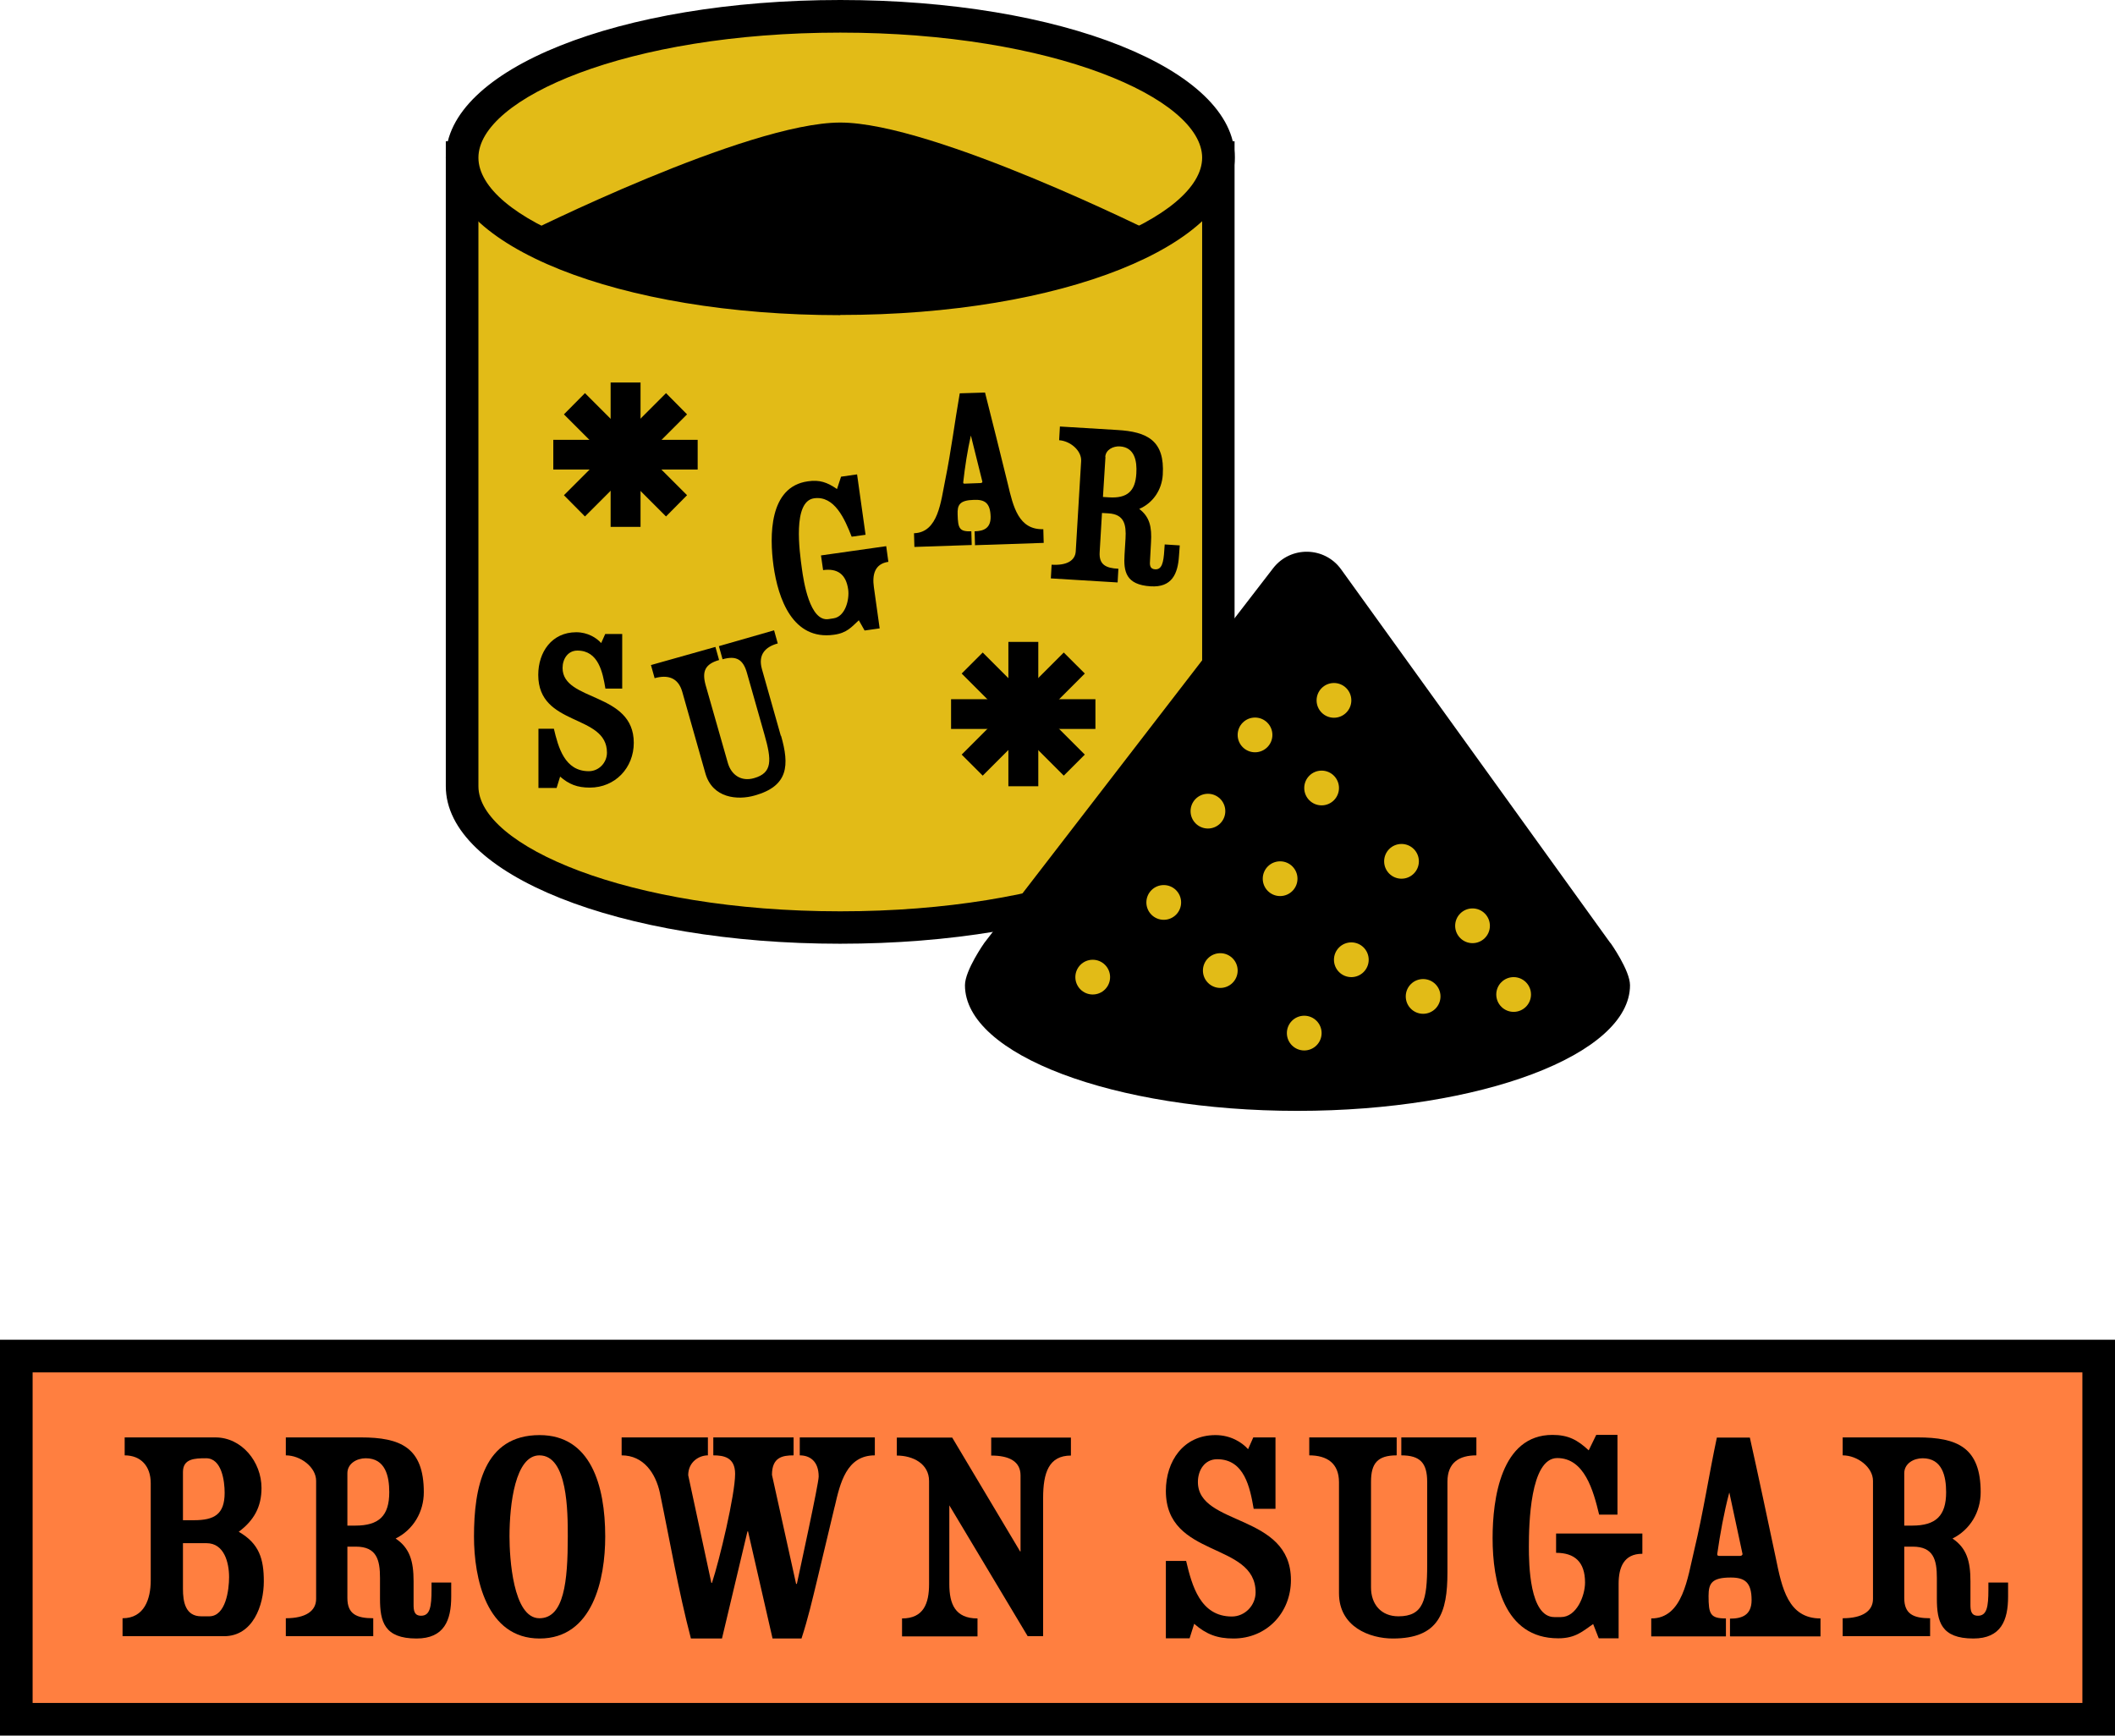 <svg viewBox="0 0 109.59 89.93" xmlns="http://www.w3.org/2000/svg" data-name="Layer 2" id="Layer_2">
  <defs>
    <style>
      .cls-1 {
        fill: #ff7f40;
      }

      .cls-2 {
        fill: #e2bb17;
      }
    </style>
  </defs>
  <g data-name="Layer 1" id="Layer_1-2">
    <g>
      <g>
        <g>
          <g>
            <path d="M23.95,8.16v32.58c0,4.04,8.77,7.32,19.59,7.32s19.59-3.28,19.59-7.32V8.16H23.95Z" class="cls-2"></path>
            <path d="M43.54,48.9c-11.46,0-20.44-3.59-20.44-8.16V7.32h40.87v33.42c0,4.58-8.98,8.16-20.44,8.16ZM24.79,9.01v31.73c0,3.06,7.7,6.48,18.75,6.48s18.75-3.41,18.75-6.48V9.01H24.79Z"></path>
          </g>
          <g>
            <ellipse ry="7.32" rx="19.59" cy="8.16" cx="43.54" class="cls-2"></ellipse>
            <path d="M43.54,16.33c-11.46,0-20.44-3.58-20.44-8.16S32.08,0,43.54,0s20.44,3.59,20.44,8.16-8.98,8.16-20.44,8.16ZM43.54,1.69c-11.05,0-18.75,3.41-18.75,6.48s7.7,6.47,18.75,6.47,18.75-3.41,18.75-6.47-7.7-6.48-18.75-6.48Z"></path>
          </g>
          <path d="M27.12,12.15s11.57-5.8,16.42-5.8,16.42,5.8,16.42,5.8c0,0-5.92,3.33-16.42,3.33s-16.42-3.33-16.42-3.33Z"></path>
          <g>
            <polygon points="34.51 26.76 29.22 21.47 30.31 20.37 35.6 25.66 34.51 26.76"></polygon>
            <polygon points="30.31 26.76 29.22 25.66 34.51 20.37 35.6 21.47 30.31 26.76"></polygon>
            <rect height="7.48" width="1.55" y="19.82" x="31.64"></rect>
            <rect height="1.54" width="7.48" y="22.79" x="28.67"></rect>
          </g>
          <g>
            <polygon points="55.12 40.19 49.83 34.9 50.92 33.81 56.21 39.1 55.12 40.19"></polygon>
            <polygon points="50.92 40.19 49.83 39.1 55.12 33.81 56.21 34.9 50.92 40.19"></polygon>
            <rect height="7.48" width="1.55" y="33.26" x="52.25"></rect>
            <rect height="1.54" width="7.48" y="36.23" x="49.28"></rect>
          </g>
          <path d="M29.02,40.25l-.18.58h-.94v-3.07h.8c.23.97.56,2.2,1.81,2.2.52,0,.94-.44.94-.96,0-2.03-3.56-1.33-3.56-4.03,0-1.18.7-2.21,1.97-2.21.59,0,1.05.29,1.29.56l.21-.47h.88v2.83h-.87c-.14-.84-.36-1.97-1.45-1.97-.5,0-.77.44-.77.9,0,1.76,3.69,1.23,3.69,3.88,0,1.29-.96,2.32-2.28,2.32-.65,0-1.08-.17-1.55-.58Z"></path>
          <path d="M40.47,38.12c.44,1.53.39,2.61-1.37,3.1-.87.25-2.18.15-2.55-1.15l-1.2-4.23c-.21-.73-.75-.89-1.43-.7l-.19-.68,3.34-.94.19.68c-.73.21-.89.59-.7,1.29l1.15,4.03c.18.64.7.99,1.36.8.96-.27.92-.93.54-2.26l-.9-3.17c-.2-.73-.56-.93-1.27-.73l-.19-.68,2.86-.82.19.68c-.65.18-1.03.58-.82,1.33l.98,3.46Z"></path>
          <path d="M58.27,28.72l.05-.82c.04-.71-.06-1.25-.88-1.3l-.34-.02-.12,2.03c-.04.64.31.83.97.86l-.04.71-3.46-.21.04-.71c.78.05,1.22-.21,1.25-.69l.28-4.68c.03-.54-.56-1.04-1.14-1.08l.04-.71,2.97.18c1.56.09,2.47.55,2.36,2.32-.05.78-.5,1.46-1.22,1.77.54.41.66.93.61,1.74l-.05.92c-.02.23-.02.45.26.47.35.02.44-.33.48-1.01l.02-.28.78.05-.04.55c-.06.93-.37,1.64-1.47,1.57-1.28-.08-1.41-.76-1.35-1.66ZM57.28,23.68l-.13,2.07.31.02c.94.06,1.37-.31,1.42-1.24.04-.63-.08-1.35-.85-1.4-.35-.02-.74.17-.76.55Z"></path>
          <path d="M50.52,28.23l-.02-.7c.47-.01.84-.16.83-.76-.02-.71-.3-.89-.86-.87-.75.02-.87.26-.85.76.02.72.09.89.71.87l.02.71-2.97.1-.02-.71c1.26-.04,1.39-1.65,1.62-2.77.3-1.47.49-3,.75-4.48l1.31-.04c.4,1.57.79,3.15,1.18,4.73.28,1.19.56,2.39,1.84,2.35l.02.71-3.57.12ZM50.31,22.55c-.18.79-.31,1.63-.4,2.44,0,.04,0,.08.09.07l.8-.03c.08,0,.11-.04.1-.08l-.6-2.41Z"></path>
          <path d="M46.04,29.11c-.72.1-.85.67-.76,1.31l.3,2.14-.78.11-.3-.53c-.37.34-.61.66-1.29.75-2.14.3-2.89-1.87-3.13-3.57-.21-1.54-.24-4.1,1.78-4.38.61-.09,1,.05,1.51.4l.21-.64.83-.12.44,3.13-.72.1c-.36-.92-.89-2.14-1.95-1.99-1.12.16-.75,2.77-.63,3.64.09.67.41,2.76,1.38,2.62l.26-.04c.61-.09.83-.97.76-1.49-.11-.81-.57-1.11-1.3-1.01l-.11-.76,3.38-.48.11.8Z"></path>
        </g>
        <g>
          <path d="M83.44,48.86l-13.95-19.36c-.86-1.19-2.62-1.22-3.52-.06l-14.97,19.42s-1,1.42-1,2.19c0,3.6,7.71,6.51,17.23,6.51s17.23-2.92,17.23-6.51c0-.77-1.01-2.19-1.01-2.19Z"></path>
          <circle r=".9" cy="36.29" cx="69.12" class="cls-2"></circle>
          <circle r=".9" cy="38.08" cx="65.03" class="cls-2"></circle>
          <circle r=".9" cy="40.83" cx="68.48" class="cls-2"></circle>
          <circle r=".9" cy="42.03" cx="62.59" class="cls-2"></circle>
          <circle r=".9" cy="45.53" cx="66.33" class="cls-2"></circle>
          <circle r=".9" cy="46.76" cx="60.3" class="cls-2"></circle>
          <circle r=".9" cy="50.29" cx="63.23" class="cls-2"></circle>
          <circle r=".9" cy="50.63" cx="56.62" class="cls-2"></circle>
          <circle r=".9" cy="53.53" cx="67.58" class="cls-2"></circle>
          <circle r=".9" cy="49.73" cx="70.02" class="cls-2"></circle>
          <circle r=".9" cy="44.63" cx="72.62" class="cls-2"></circle>
          <circle r=".9" cy="47.97" cx="76.3" class="cls-2"></circle>
          <circle r=".9" cy="51.63" cx="73.74" class="cls-2"></circle>
          <circle r=".9" cy="51.53" cx="78.43" class="cls-2"></circle>
        </g>
      </g>
      <g>
        <g>
          <rect height="18.82" width="107.9" y="70.27" x=".84" class="cls-1"></rect>
          <path d="M109.59,89.93H0v-20.51h109.59v20.51ZM1.69,88.24h106.21v-17.13H1.69v17.13Z"></path>
        </g>
        <g>
          <path d="M6.35,84.78v-.93c1.13,0,1.46-1,1.46-1.96v-5.04c0-.88-.51-1.44-1.35-1.44v-.93h4.7c1.37,0,2.39,1.27,2.39,2.62,0,.98-.39,1.68-1.18,2.27,1.07.61,1.3,1.42,1.3,2.57,0,1.25-.57,2.84-2.06,2.84h-5.24ZM9.48,76.27v2.5h.57c1.05,0,1.59-.3,1.59-1.42,0-.61-.15-1.79-.96-1.79-.59,0-1.2.02-1.2.71ZM9.48,79.96v2.37c0,.66.12,1.42.95,1.42h.41c.86,0,1.03-1.37,1.03-2.03,0-.75-.25-1.76-1.17-1.76h-1.22Z"></path>
          <path d="M19.69,82.83v-1.07c0-.93-.17-1.62-1.25-1.62h-.44v2.66c0,.83.47,1.05,1.34,1.05v.93h-4.53v-.93c1.02,0,1.57-.37,1.57-1v-6.12c0-.71-.81-1.32-1.57-1.32v-.93h3.89c2.05,0,3.26.52,3.26,2.84,0,1.02-.54,1.94-1.46,2.4.73.49.93,1.17.93,2.21v1.2c0,.3.02.59.39.59.46,0,.54-.46.54-1.35v-.37h1.02v.73c0,1.22-.36,2.17-1.8,2.17-1.67,0-1.89-.88-1.89-2.06ZM18,76.34v2.71h.41c1.23,0,1.76-.51,1.76-1.73,0-.83-.2-1.76-1.22-1.76-.46,0-.95.27-.95.78Z"></path>
          <path d="M24.56,79.62c0-2.55.51-5.26,3.4-5.26,2.64,0,3.4,2.59,3.4,5.26,0,2.2-.64,5.28-3.4,5.28s-3.4-3.13-3.4-5.28ZM26.4,79.62c0,1.05.17,4.23,1.55,4.23,1.28,0,1.47-1.91,1.47-4.23,0-1.28,0-4.21-1.47-4.21-1.25,0-1.55,2.52-1.55,4.21Z"></path>
          <path d="M43.25,78.06l-.91,3.81c-.25,1.03-.47,1.99-.81,3.03h-1.5l-1.27-5.55h-.03l-1.32,5.55h-1.61c-.66-2.52-1.08-5.02-1.61-7.56-.22-1-.84-1.93-1.98-1.93v-.93h4.47v.93c-.46,0-1.02.34-1.02,1.03l1.2,5.58h.03c.39-1.18,1.2-4.57,1.2-5.65,0-.86-.59-.96-1.13-.96v-.93h4.16v.93c-.58,0-1.12.1-1.12,1.01l1.25,5.65h.04c.14-.66,1.13-5.19,1.13-5.56,0-.81-.47-1.1-.98-1.1v-.93h3.89v.93c-1.47,0-1.8,1.44-2.08,2.66Z"></path>
          <path d="M54.05,84.78h-.8l-4.06-6.78v4.08c0,1.03.3,1.78,1.46,1.78v.93h-3.91v-.93c1.12,0,1.4-.78,1.4-1.78v-5.34c0-.9-.84-1.32-1.67-1.32v-.93h2.87l3.52,5.9h.02v-3.94c0-.73-.59-1.03-1.52-1.03v-.93h4.13v.93c-1.15,0-1.44.9-1.44,2.2v7.17Z"></path>
          <path d="M61.88,84.13l-.24.76h-1.23v-4.01h1.05c.3,1.27.73,2.88,2.37,2.88.68,0,1.23-.58,1.23-1.25,0-2.65-4.65-1.74-4.65-5.26,0-1.54.91-2.89,2.57-2.89.78,0,1.37.37,1.69.73l.27-.61h1.15v3.7h-1.13c-.19-1.1-.48-2.57-1.89-2.57-.66,0-1,.58-1,1.18,0,2.3,4.82,1.61,4.82,5.08,0,1.69-1.25,3.03-2.98,3.03-.84,0-1.41-.22-2.03-.76Z"></path>
          <path d="M75,81.48c0,2.08-.44,3.42-2.83,3.42-1.18,0-2.79-.59-2.79-2.35v-5.75c0-.98-.62-1.39-1.54-1.39v-.93h4.53v.93c-1,0-1.33.42-1.33,1.37v5.48c0,.86.52,1.49,1.42,1.49,1.3,0,1.49-.85,1.49-2.66v-4.31c0-.98-.37-1.37-1.34-1.37v-.93h3.89v.93c-.88,0-1.5.36-1.5,1.37v4.7Z"></path>
          <path d="M85.09,80.51c-.95,0-1.22.71-1.22,1.55v2.83h-1.03l-.29-.74c-.54.37-.91.74-1.81.74-2.83,0-3.4-2.94-3.4-5.19,0-2.03.43-5.35,3.1-5.35.81,0,1.29.25,1.88.8l.39-.8h1.1v4.13h-.95c-.3-1.25-.76-2.93-2.17-2.93s-1.47,3.45-1.47,4.6c0,.88.03,3.64,1.32,3.64h.34c.81,0,1.25-1.1,1.25-1.79,0-1.07-.54-1.54-1.5-1.54v-1h4.47v1.05Z"></path>
          <path d="M89.64,84.78v-.91c.61,0,1.12-.17,1.12-.96,0-.93-.36-1.17-1.08-1.17-.98,0-1.15.3-1.15.95,0,.95.09,1.17.9,1.17v.93h-3.87v-.93c1.64,0,1.88-2.1,2.23-3.55.46-1.91.76-3.89,1.17-5.82h1.71c.46,2.06.9,4.15,1.34,6.22.32,1.57.64,3.15,2.32,3.15v.93h-4.67ZM89.6,77.35c-.27,1.02-.47,2.12-.62,3.17,0,.05,0,.1.12.1h1.05c.1,0,.14-.05.14-.1l-.68-3.17Z"></path>
          <path d="M100.36,82.83v-1.07c0-.93-.17-1.62-1.25-1.62h-.44v2.66c0,.83.47,1.05,1.34,1.05v.93h-4.53v-.93c1.02,0,1.57-.37,1.57-1v-6.12c0-.71-.81-1.32-1.57-1.32v-.93h3.89c2.05,0,3.26.52,3.26,2.84,0,1.02-.54,1.94-1.46,2.4.73.49.93,1.17.93,2.21v1.2c0,.3.02.59.39.59.46,0,.54-.46.54-1.35v-.37h1.02v.73c0,1.22-.36,2.17-1.8,2.17-1.67,0-1.89-.88-1.89-2.06ZM98.67,76.34v2.71h.41c1.23,0,1.76-.51,1.76-1.73,0-.83-.2-1.76-1.22-1.76-.46,0-.95.27-.95.78Z"></path>
        </g>
      </g>
    </g>
  </g>
</svg>